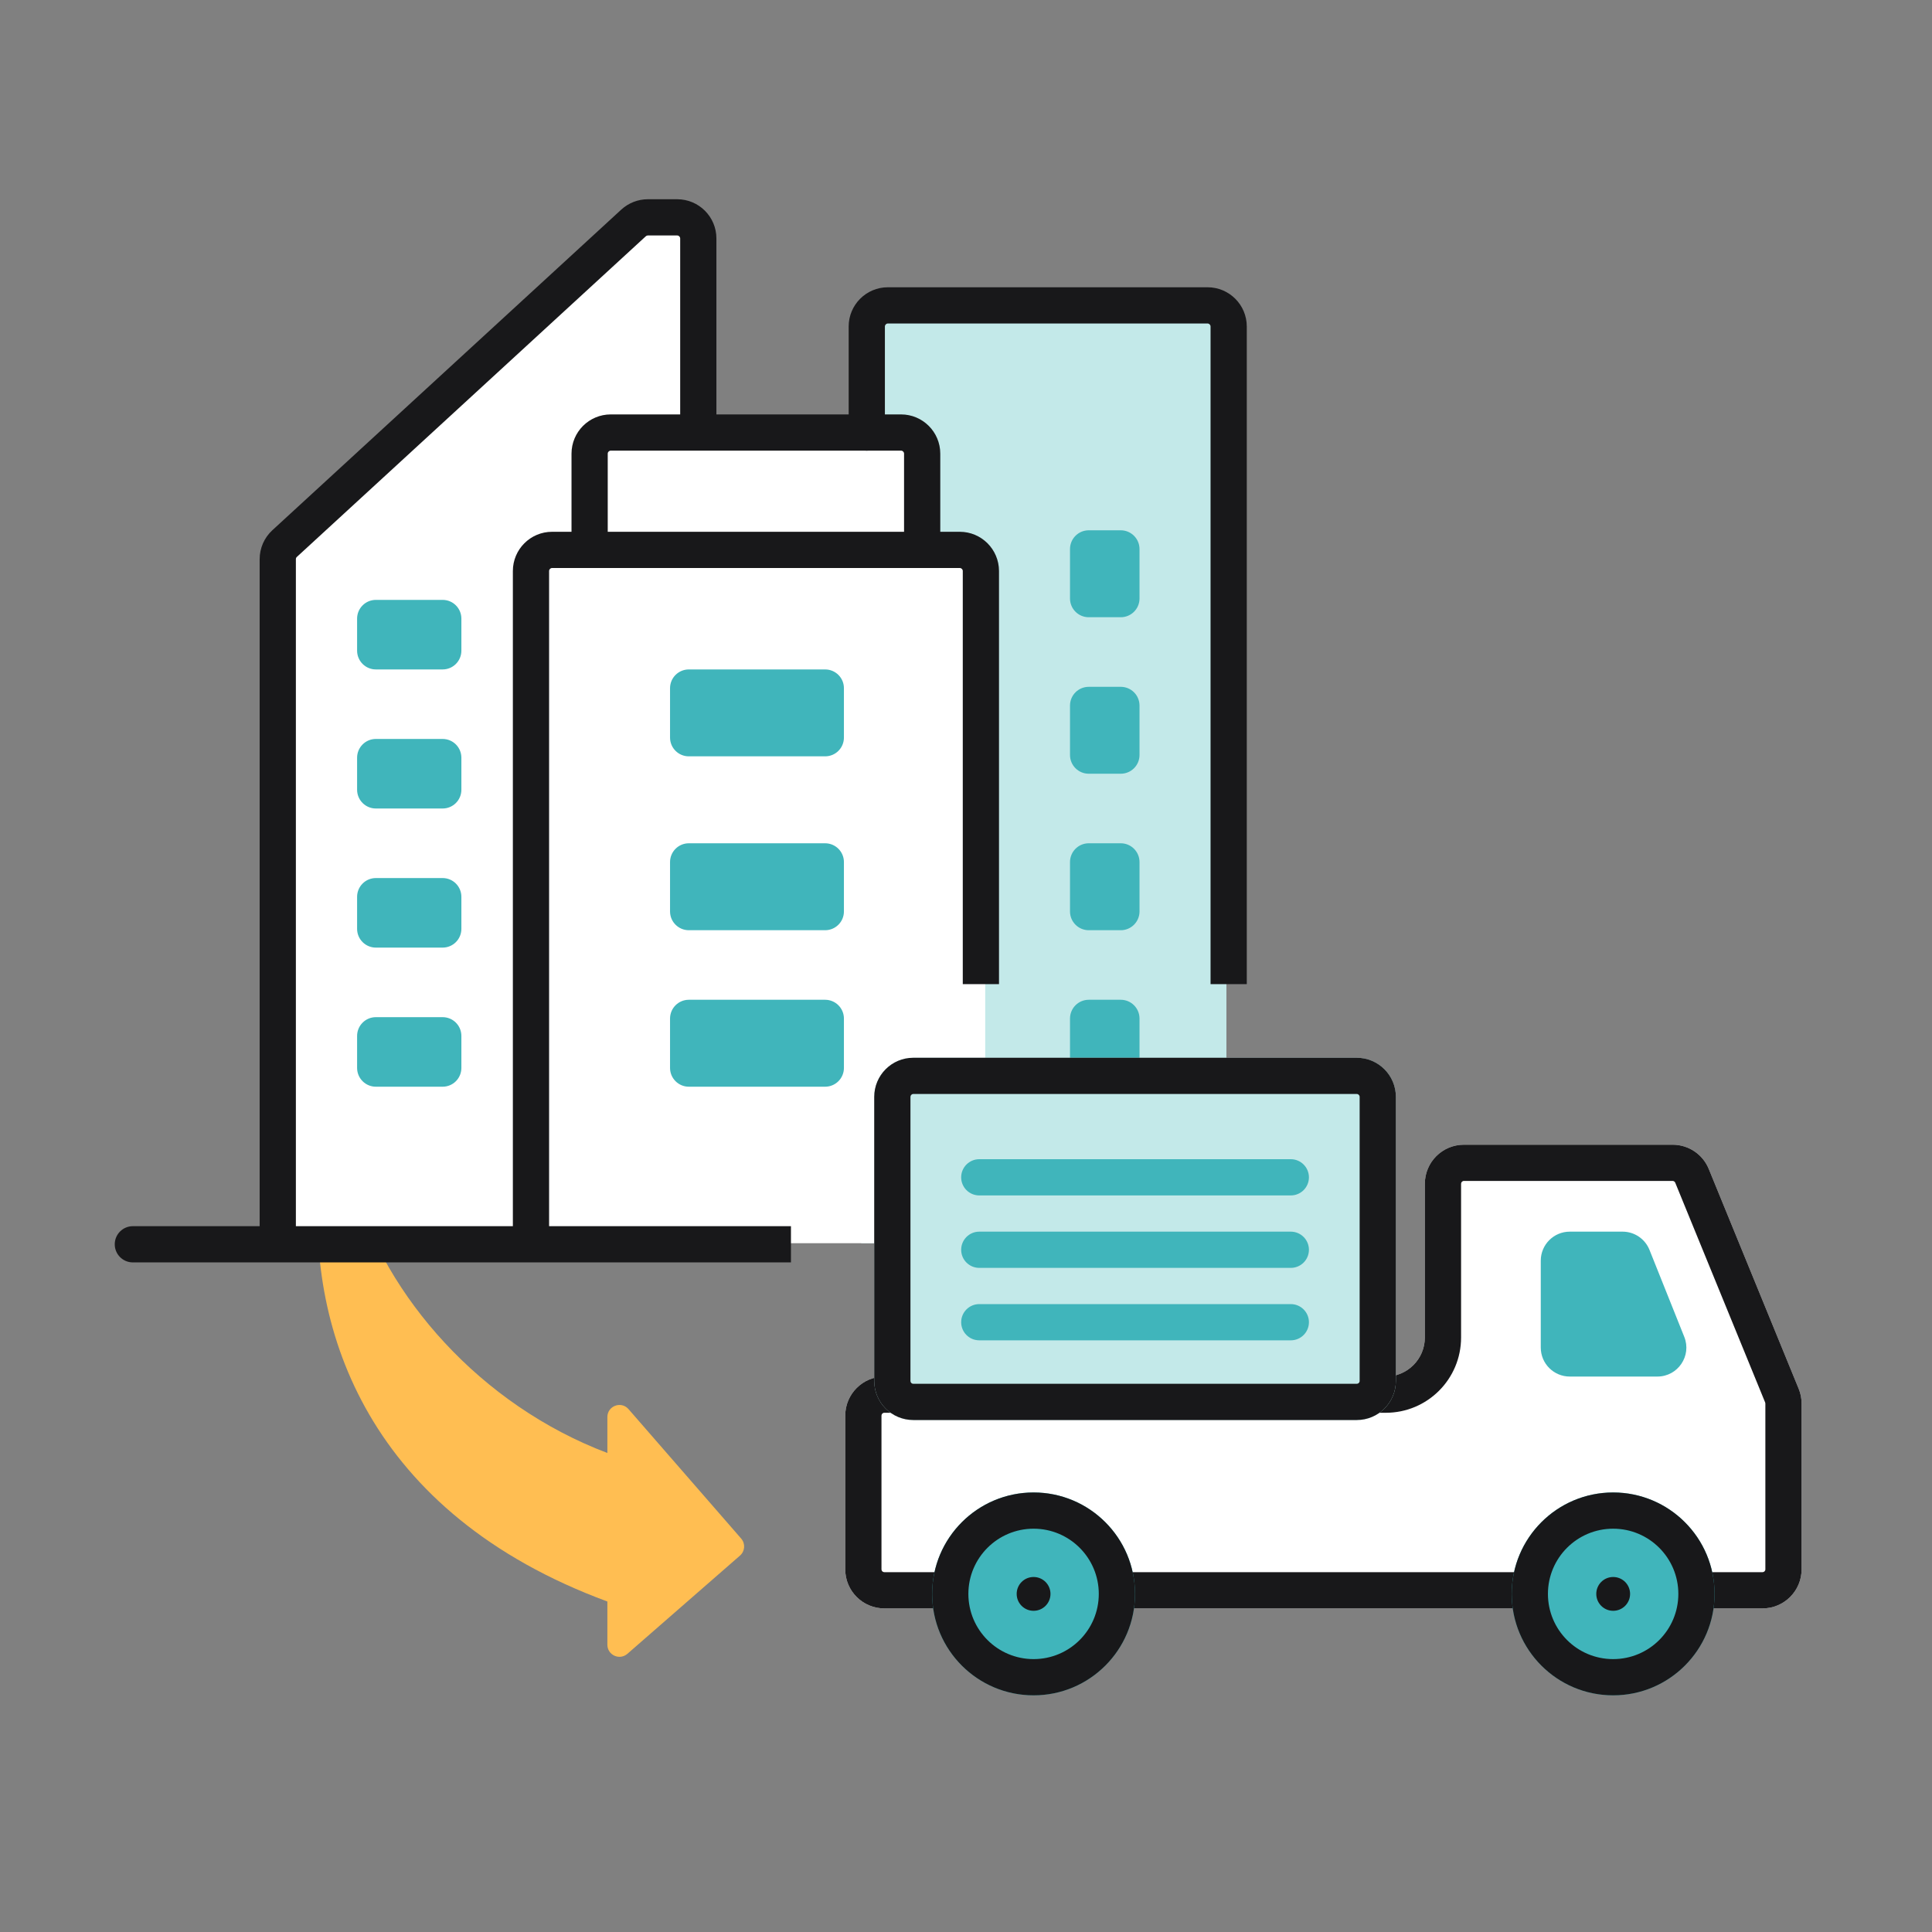 <svg width="48" height="48" viewBox="0 0 48 48" fill="none" xmlns="http://www.w3.org/2000/svg">
<rect x="0" y="0" width="48" height="48" fill="#808080" stroke="none"/>
<path fill-rule="evenodd" clip-rule="evenodd" d="M15.09 36.099L15.09 35.206C15.09 34.929 15.434 34.8 15.616 35.01L18.414 38.225C18.523 38.35 18.51 38.539 18.385 38.648L15.587 41.089C15.393 41.258 15.09 41.12 15.09 40.862L15.09 39.789C9.156 37.599 7.647 33.059 7.922 29.436C7.949 29.074 8.698 29.144 8.799 29.493C9.589 32.215 11.929 34.902 15.09 36.099Z" fill="#FFBE52"/>
<path d="M21.398 7.56H30.47V30.887H21.398V7.56Z" fill="#C3E9E9"/>
<path d="M6.928 13.608L15.783 5.4H17.295V30.887H6.928V13.608Z" fill="white"/>
<path d="M13.245 13.608H24.477V30.887H13.245V13.608Z" fill="white"/>
<path d="M16.647 17.098V18.325C16.647 18.583 16.856 18.791 17.114 18.791H20.5C20.758 18.791 20.967 18.583 20.967 18.325V17.098C20.967 16.84 20.758 16.632 20.5 16.632H17.114C16.856 16.632 16.647 16.84 16.647 17.098Z" fill="#40B5BB"/>
<path d="M16.647 21.418V22.645C16.647 22.902 16.856 23.111 17.114 23.111H20.5C20.758 23.111 20.967 22.902 20.967 22.645V21.418C20.967 21.16 20.758 20.951 20.5 20.951H17.114C16.856 20.951 16.647 21.16 16.647 21.418Z" fill="#40B5BB"/>
<path d="M16.647 25.306V26.533C16.647 26.79 16.856 26.999 17.114 26.999H20.5C20.758 26.999 20.967 26.79 20.967 26.533V25.306C20.967 25.048 20.758 24.839 20.5 24.839H17.114C16.856 24.839 16.647 25.048 16.647 25.306Z" fill="#40B5BB"/>
<path fill-rule="evenodd" clip-rule="evenodd" d="M15.436 5.207C15.616 5.042 15.852 4.95 16.096 4.95H16.824C17.363 4.95 17.799 5.386 17.799 5.925V10.746C17.799 10.994 17.598 11.196 17.349 11.196C17.101 11.196 16.899 10.994 16.899 10.746V5.925C16.899 5.884 16.866 5.85 16.824 5.85H16.096C16.077 5.85 16.059 5.857 16.045 5.87L7.375 13.837C7.359 13.851 7.351 13.871 7.351 13.892V30.6C7.351 30.849 7.149 31.05 6.901 31.05C6.652 31.05 6.451 30.849 6.451 30.6V13.892C6.451 13.619 6.565 13.359 6.766 13.174L15.436 5.207Z" fill="#18181A"/>
<path fill-rule="evenodd" clip-rule="evenodd" d="M2.851 30.914C2.851 30.666 3.052 30.464 3.301 30.464H19.651V31.364H3.301C3.052 31.364 2.851 31.163 2.851 30.914Z" fill="#18181A"/>
<path d="M14.541 10.584H22.749V13.608H14.541V10.584Z" fill="white"/>
<path fill-rule="evenodd" clip-rule="evenodd" d="M12.742 14.187C12.742 13.648 13.179 13.212 13.717 13.212H23.845C24.383 13.212 24.82 13.648 24.82 14.187V24.45H23.92V14.187C23.92 14.145 23.886 14.112 23.845 14.112H13.717C13.676 14.112 13.642 14.145 13.642 14.187V30.671C13.642 30.92 13.441 31.121 13.192 31.121C12.944 31.121 12.742 30.92 12.742 30.671V14.187Z" fill="#18181A"/>
<path fill-rule="evenodd" clip-rule="evenodd" d="M15.174 11.196C15.133 11.196 15.099 11.229 15.099 11.271V13.662C15.099 13.91 14.898 14.111 14.649 14.111C14.401 14.111 14.199 13.91 14.199 13.662V11.271C14.199 10.732 14.636 10.296 15.174 10.296H22.386C22.924 10.296 23.361 10.732 23.361 11.271V13.662C23.361 13.91 23.159 14.111 22.911 14.111C22.662 14.111 22.461 13.91 22.461 13.662V11.271C22.461 11.229 22.427 11.196 22.386 11.196H15.174Z" fill="#18181A"/>
<path fill-rule="evenodd" clip-rule="evenodd" d="M22.06 8.037C22.018 8.037 21.985 8.071 21.985 8.112V10.746C21.985 10.994 21.784 11.196 21.535 11.196C21.286 11.196 21.085 10.994 21.085 10.746V8.112C21.085 7.573 21.521 7.137 22.06 7.137H30.001C30.539 7.137 30.976 7.573 30.976 8.112V24.45H30.076V8.112C30.076 8.071 30.042 8.037 30.001 8.037H22.06Z" fill="#18181A"/>
<path d="M26.584 13.642C26.584 13.384 26.792 13.175 27.05 13.175H27.845C28.102 13.175 28.311 13.384 28.311 13.642V14.869C28.311 15.127 28.102 15.335 27.845 15.335H27.05C26.792 15.335 26.584 15.127 26.584 14.869V13.642Z" fill="#40B5BB"/>
<path d="M26.584 17.53C26.584 17.272 26.792 17.064 27.05 17.064H27.845C28.102 17.064 28.311 17.272 28.311 17.53V18.757C28.311 19.015 28.102 19.223 27.845 19.223H27.05C26.792 19.223 26.584 19.015 26.584 18.757V17.53Z" fill="#40B5BB"/>
<path d="M26.584 21.418C26.584 21.16 26.792 20.951 27.05 20.951H27.845C28.102 20.951 28.311 21.16 28.311 21.418V22.645C28.311 22.902 28.102 23.111 27.845 23.111H27.05C26.792 23.111 26.584 22.902 26.584 22.645V21.418Z" fill="#40B5BB"/>
<path d="M26.584 25.306C26.584 25.048 26.792 24.839 27.05 24.839H27.845C28.102 24.839 28.311 25.048 28.311 25.306V26.533C28.311 26.79 28.102 26.999 27.845 26.999H27.05C26.792 26.999 26.584 26.79 26.584 26.533V25.306Z" fill="#40B5BB"/>
<path d="M8.872 15.37C8.872 15.113 9.081 14.904 9.338 14.904H10.997C11.255 14.904 11.463 15.113 11.463 15.37V16.165C11.463 16.423 11.255 16.632 10.997 16.632H9.338C9.081 16.632 8.872 16.423 8.872 16.165V15.37Z" fill="#40B5BB"/>
<path d="M8.872 18.826C8.872 18.568 9.081 18.359 9.338 18.359H10.997C11.255 18.359 11.463 18.568 11.463 18.826V19.621C11.463 19.878 11.255 20.087 10.997 20.087H9.338C9.081 20.087 8.872 19.878 8.872 19.621V18.826Z" fill="#40B5BB"/>
<path d="M8.872 22.282C8.872 22.024 9.081 21.815 9.338 21.815H10.997C11.255 21.815 11.463 22.024 11.463 22.282V23.077C11.463 23.334 11.255 23.543 10.997 23.543H9.338C9.081 23.543 8.872 23.334 8.872 23.077V22.282Z" fill="#40B5BB"/>
<path d="M8.872 25.738C8.872 25.48 9.081 25.271 9.338 25.271H10.997C11.255 25.271 11.463 25.48 11.463 25.738V26.532C11.463 26.79 11.255 26.999 10.997 26.999H9.338C9.081 26.999 8.872 26.79 8.872 26.532V25.738Z" fill="#40B5BB"/>
<path fill-rule="evenodd" clip-rule="evenodd" d="M42.454 29.043C42.305 28.678 41.95 28.44 41.556 28.44H36.37C35.834 28.44 35.4 28.875 35.4 29.411V33.23C35.4 33.766 34.965 34.2 34.43 34.2H21.97C21.434 34.2 21 34.635 21 35.171V38.99C21 39.526 21.434 39.96 21.97 39.96H35.4H43.79C44.325 39.96 44.76 39.526 44.76 38.99V34.871C44.76 34.745 44.736 34.62 44.688 34.504L42.454 29.043Z" fill="white"/>
<path fill-rule="evenodd" clip-rule="evenodd" d="M41.556 29.34H36.37C36.331 29.34 36.3 29.372 36.3 29.411V33.23C36.3 34.263 35.463 35.1 34.43 35.1H21.97C21.931 35.1 21.9 35.132 21.9 35.171V38.99C21.9 39.029 21.931 39.06 21.97 39.06H43.79C43.828 39.06 43.86 39.029 43.86 38.99V34.871C43.86 34.862 43.858 34.853 43.855 34.844L41.621 29.384C41.61 29.358 41.584 29.34 41.556 29.34ZM41.556 28.44C41.95 28.44 42.305 28.678 42.454 29.043L44.688 34.504C44.736 34.62 44.76 34.745 44.76 34.871V38.99C44.76 39.526 44.325 39.96 43.79 39.96H21.97C21.434 39.96 21 39.526 21 38.99V35.171C21 34.635 21.434 34.2 21.97 34.2H34.43C34.965 34.2 35.4 33.766 35.4 33.23V29.411C35.4 28.875 35.834 28.44 36.37 28.44H41.556Z" fill="#18181A"/>
<path d="M28.199 39.6C28.199 40.992 27.071 42.12 25.679 42.12C24.287 42.12 23.159 40.992 23.159 39.6C23.159 38.209 24.287 37.08 25.679 37.08C27.071 37.08 28.199 38.209 28.199 39.6Z" fill="#40B5BB"/>
<path fill-rule="evenodd" clip-rule="evenodd" d="M25.679 41.22C26.574 41.22 27.299 40.495 27.299 39.6C27.299 38.706 26.574 37.98 25.679 37.98C24.785 37.98 24.059 38.706 24.059 39.6C24.059 40.495 24.785 41.22 25.679 41.22ZM25.679 42.12C27.071 42.12 28.199 40.992 28.199 39.6C28.199 38.209 27.071 37.08 25.679 37.08C24.287 37.08 23.159 38.209 23.159 39.6C23.159 40.992 24.287 42.12 25.679 42.12Z" fill="#18181A"/>
<path d="M26.099 39.6C26.099 39.832 25.911 40.02 25.679 40.02C25.447 40.02 25.259 39.832 25.259 39.6C25.259 39.368 25.447 39.18 25.679 39.18C25.911 39.18 26.099 39.368 26.099 39.6Z" fill="#18181A"/>
<path d="M21.72 27.251C21.72 26.715 22.154 26.28 22.69 26.28H33.709C34.245 26.28 34.68 26.715 34.68 27.251V34.31C34.68 34.846 34.245 35.28 33.709 35.28H22.69C22.154 35.28 21.72 34.846 21.72 34.31V27.251Z" fill="#C3E9E9"/>
<path fill-rule="evenodd" clip-rule="evenodd" d="M33.709 27.18H22.69C22.651 27.18 22.62 27.212 22.62 27.251V34.31C22.62 34.349 22.651 34.38 22.69 34.38H33.709C33.748 34.38 33.78 34.349 33.78 34.31V27.251C33.78 27.212 33.748 27.18 33.709 27.18ZM22.69 26.28C22.154 26.28 21.72 26.715 21.72 27.251V34.31C21.72 34.846 22.154 35.28 22.69 35.28H33.709C34.245 35.28 34.68 34.846 34.68 34.31V27.251C34.68 26.715 34.245 26.28 33.709 26.28H22.69Z" fill="#18181A"/>
<path d="M42.598 39.6C42.598 40.992 41.47 42.12 40.078 42.12C38.686 42.12 37.558 40.992 37.558 39.6C37.558 38.209 38.686 37.08 40.078 37.08C41.47 37.08 42.598 38.209 42.598 39.6Z" fill="#40B5BB"/>
<path fill-rule="evenodd" clip-rule="evenodd" d="M40.078 41.22C40.973 41.22 41.698 40.495 41.698 39.6C41.698 38.706 40.973 37.98 40.078 37.98C39.183 37.98 38.458 38.706 38.458 39.6C38.458 40.495 39.183 41.22 40.078 41.22ZM40.078 42.12C41.47 42.12 42.598 40.992 42.598 39.6C42.598 38.209 41.47 37.08 40.078 37.08C38.686 37.08 37.558 38.209 37.558 39.6C37.558 40.992 38.686 42.12 40.078 42.12Z" fill="#18181A"/>
<path d="M40.499 39.6C40.499 39.832 40.311 40.02 40.079 40.02C39.847 40.02 39.659 39.832 39.659 39.6C39.659 39.368 39.847 39.18 40.079 39.18C40.311 39.18 40.499 39.368 40.499 39.6Z" fill="#18181A"/>
<path d="M38.28 31.32C38.28 30.923 38.603 30.6 39 30.6H40.313C40.607 30.6 40.872 30.78 40.981 31.053L41.845 33.213C42.035 33.686 41.686 34.2 41.177 34.2H39C38.603 34.2 38.28 33.878 38.28 33.48V31.32Z" fill="#40B5BB"/>
<path d="M23.88 31.05C23.88 30.802 24.081 30.6 24.33 30.6H32.07C32.318 30.6 32.52 30.802 32.52 31.05C32.52 31.299 32.318 31.5 32.07 31.5H24.33C24.081 31.5 23.88 31.299 23.88 31.05Z" fill="#40B5BB"/>
<path d="M23.88 29.25C23.88 29.002 24.081 28.8 24.33 28.8H32.07C32.318 28.8 32.52 29.002 32.52 29.25C32.52 29.499 32.318 29.7 32.07 29.7H24.33C24.081 29.7 23.88 29.499 23.88 29.25Z" fill="#40B5BB"/>
<path d="M23.88 32.85C23.88 32.602 24.081 32.4 24.33 32.4H32.07C32.318 32.4 32.52 32.602 32.52 32.85C32.52 33.099 32.318 33.3 32.07 33.3H24.33C24.081 33.3 23.88 33.099 23.88 32.85Z" fill="#40B5BB"/>
</svg>
